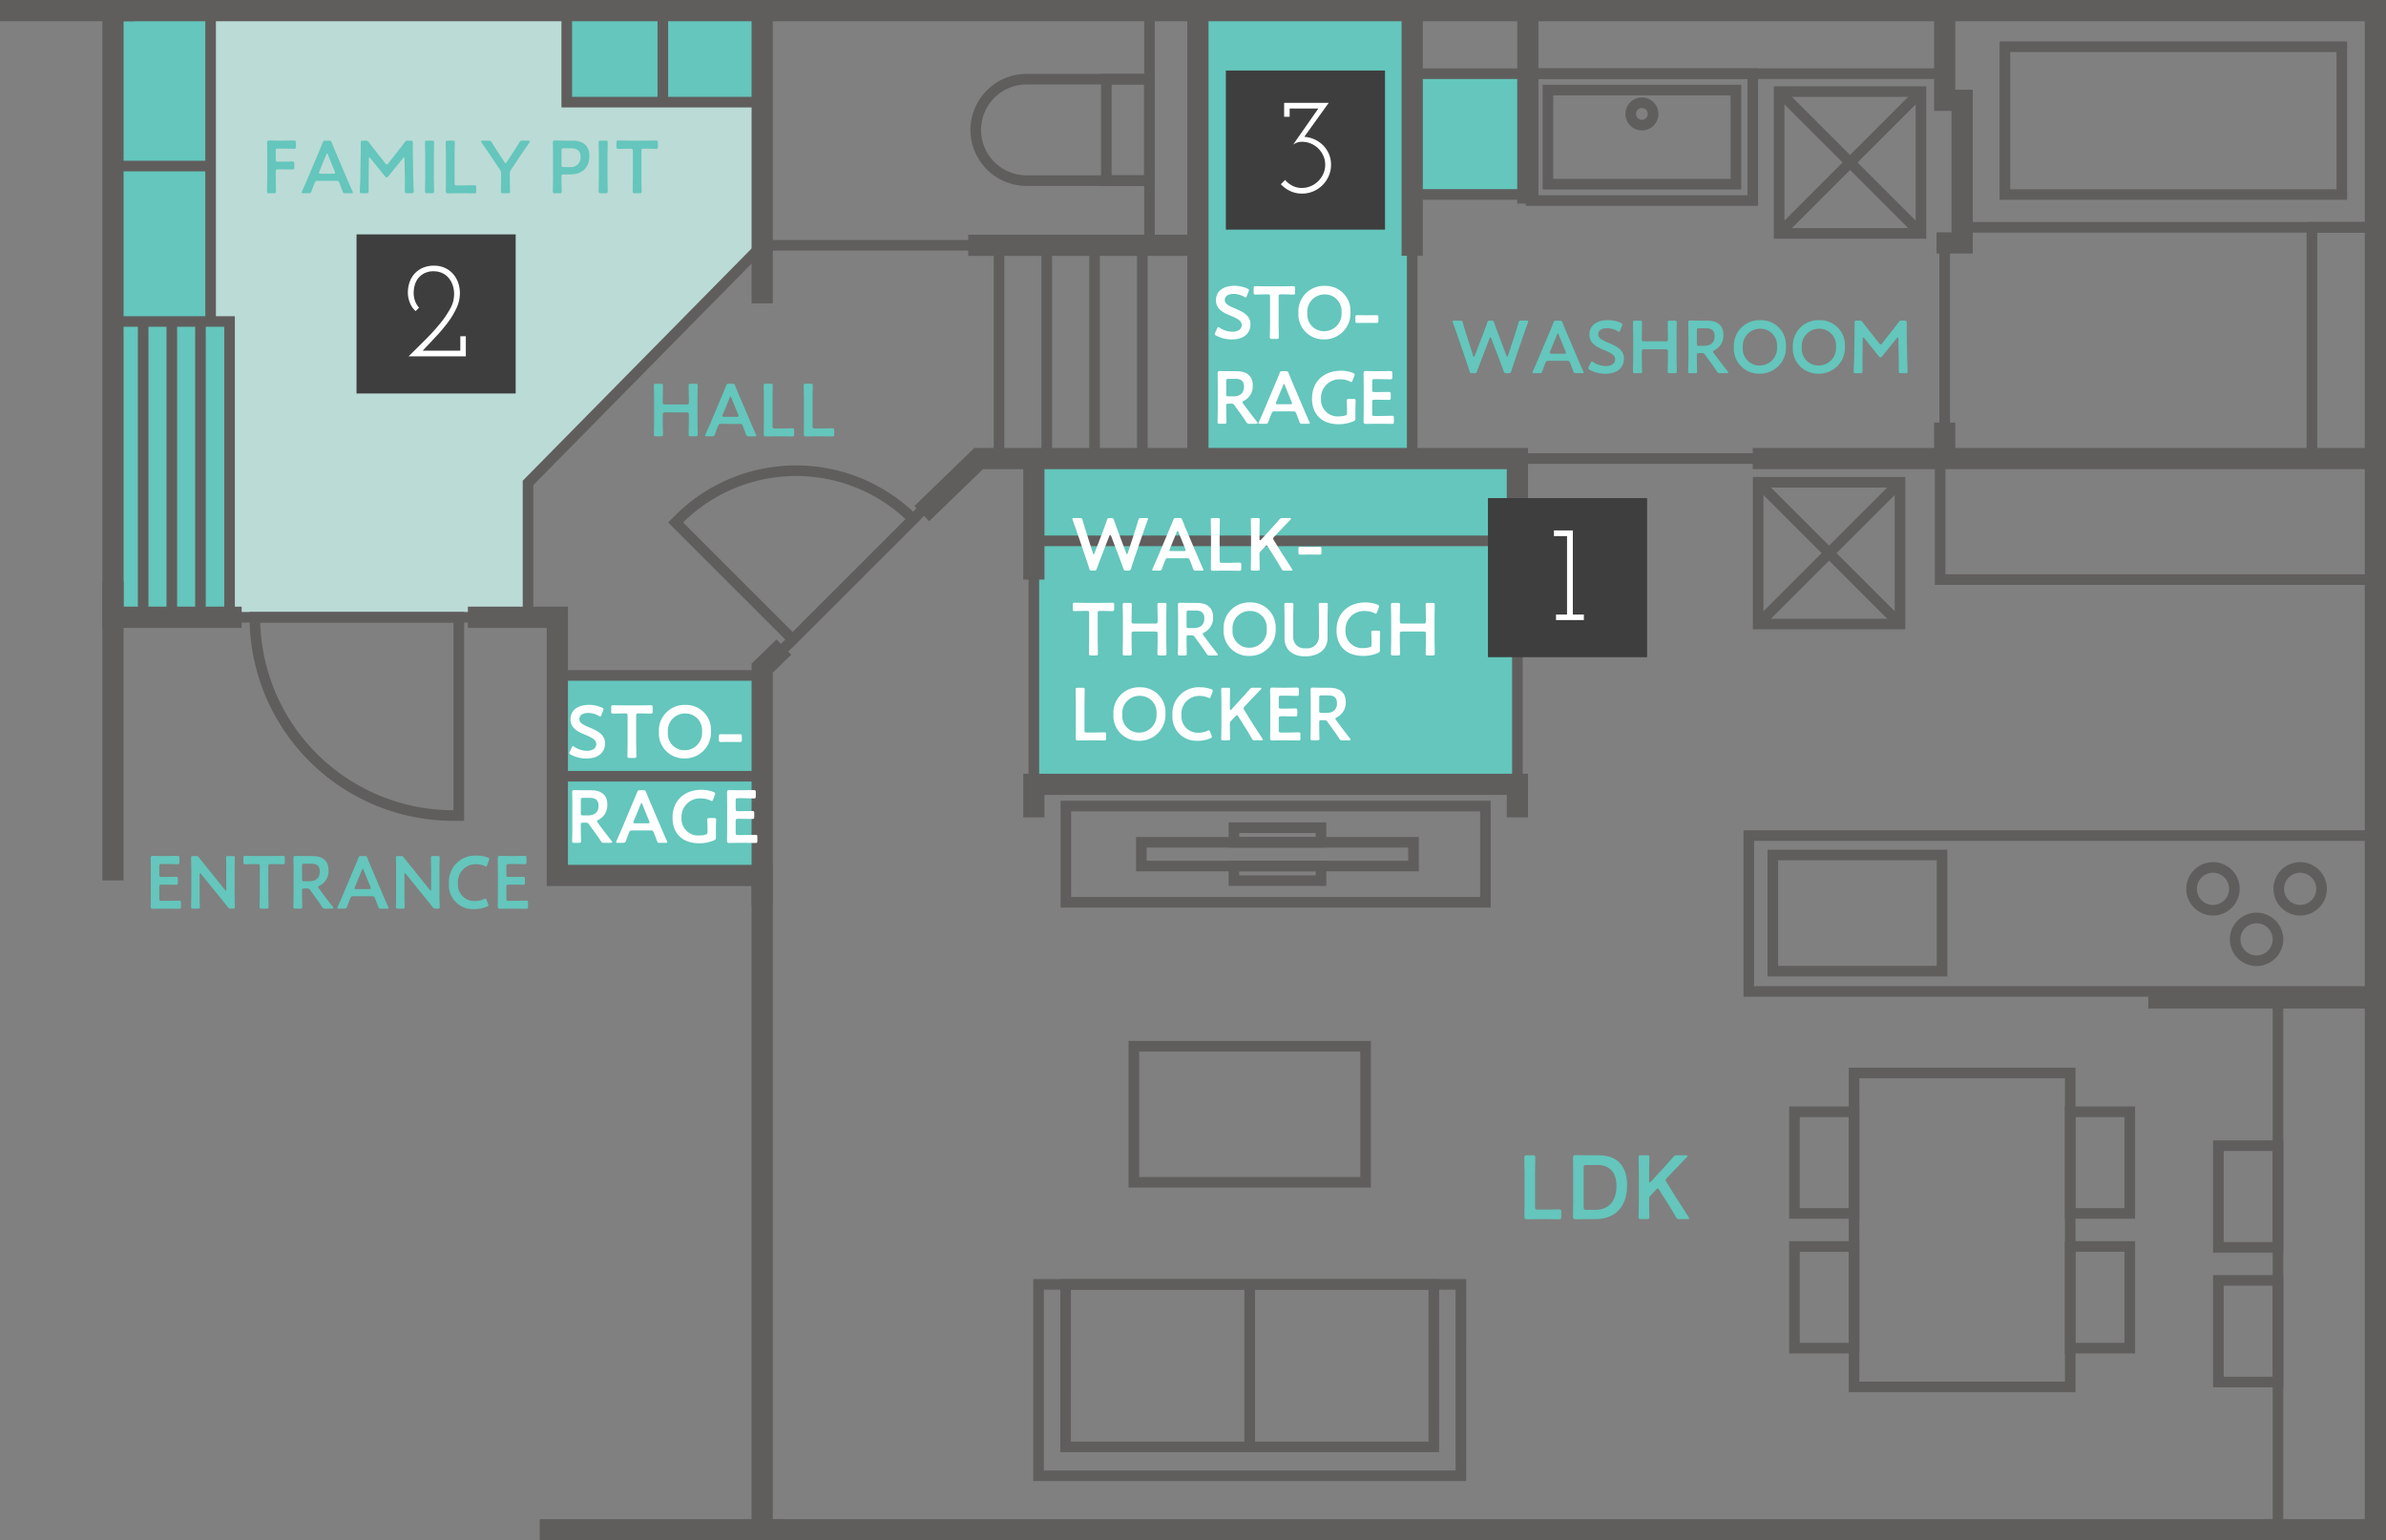 <svg xmlns="http://www.w3.org/2000/svg" width="449.773" height="290.441" viewBox="0 0 449.773 290.441">
  <rect x="0" y="0" width="449.773" height="290.441" fill="#808080" stroke="none"/>
  <g id="グループ_695" data-name="グループ 695" transform="translate(-220 -6830)">
    <g id="グループ_497" data-name="グループ 497" transform="translate(29.173 7686.141)">
      <path id="パス_2657" data-name="パス 2657" d="M212.122-854.141v113.718h78.243v-24.663l44.14-44.8v-43.829Z" fill="#bbdbd6"/>
      <rect id="長方形_972" data-name="長方形 972" width="38.12" height="38.12" transform="translate(295.77 -729.197)" fill="#64c6bc"/>
      <rect id="長方形_973" data-name="長方形 973" width="19.06" height="58.195" transform="translate(211.468 -853.718)" fill="#64c6bc"/>
      <rect id="長方形_974" data-name="長方形 974" width="22.628" height="55.607" transform="translate(211.468 -795.523)" fill="#64c6bc"/>
      <rect id="長方形_975" data-name="長方形 975" width="36.842" height="16.835" transform="translate(297.663 -853.718)" fill="#64c6bc"/>
      <rect id="長方形_976" data-name="長方形 976" width="91.361" height="60.767" transform="translate(385.503 -769.014)" fill="#64c6bc"/>
      <rect id="長方形_977" data-name="長方形 977" width="40.256" height="85.127" transform="translate(416.781 -854.141)" fill="#64c6bc"/>
      <rect id="長方形_978" data-name="長方形 978" width="21.795" height="22.787" transform="translate(457.037 -842.244)" fill="#64c6bc"/>
      <rect id="長方形_979" data-name="長方形 979" width="117.369" height="4" transform="translate(521.231 -771.678)" fill="#605e5d"/>
      <path id="パス_2658" data-name="パス 2658" d="M336.505-685.432h-4v-45.587l4.7-4.547,2.782,2.874-3.478,3.367Z" fill="#605e5d"/>
      <path id="パス_2659" data-name="パス 2659" d="M478.864-746.86h-4v-20.818H376.121l-10.143,9.819-2.782-2.874L374.5-771.678H478.864Z" fill="#605e5d"/>
      <rect id="長方形_980" data-name="長方形 980" width="4" height="22.818" transform="translate(383.714 -769.678)" fill="#605e5d"/>
      <path id="パス_2660" data-name="パス 2660" d="M478.864-702.024h-4v-4.223H387.714v4.223h-4v-8.223h95.149Z" fill="#605e5d"/>
      <rect id="長方形_981" data-name="長方形 981" width="42.812" height="4" transform="translate(595.788 -669.974)" fill="#605e5d"/>
      <path id="パス_2661" data-name="パス 2661" d="M562.7-808.34h-6.825v-4H558.7v-22.882h-3.284V-852.54h4v13.318H562.7Z" fill="#605e5d"/>
      <rect id="長方形_982" data-name="長方形 982" width="4" height="6.784" transform="translate(555.41 -776.462)" fill="#605e5d"/>
      <g id="グループ_517" data-name="グループ 517">
        <path id="パス_2662" data-name="パス 2662" d="M522.231-817.329H478.446v-25.915h43.785Zm-41.785-2h39.785v-21.915H480.446Z" fill="#605e5d"/>
        <path id="パス_2663" data-name="パス 2663" d="M519.058-820.415H481.619v-19.743h37.439Zm-35.439-2h33.439v-15.743H483.619Z" fill="#605e5d"/>
        <path id="パス_2664" data-name="パス 2664" d="M500.338-831.549a3.112,3.112,0,0,1-3.108-3.109,3.111,3.111,0,0,1,3.108-3.108,3.112,3.112,0,0,1,3.109,3.108A3.113,3.113,0,0,1,500.338-831.549Zm0-4.217a1.109,1.109,0,0,0-1.108,1.108,1.109,1.109,0,0,0,1.108,1.109,1.11,1.11,0,0,0,1.109-1.109A1.109,1.109,0,0,0,500.338-835.766Z" fill="#605e5d"/>
      </g>
      <path id="パス_2665" data-name="パス 2665" d="M558.909-841.244H478.446v-13.9h80.463Zm-78.463-2h76.463v-9.9H480.446Z" fill="#605e5d"/>
      <g id="グループ_518" data-name="グループ 518">
        <path id="パス_2666" data-name="パス 2666" d="M553.937-811.136h-28.73v-28.73h28.73Zm-26.73-2h24.73v-24.73h-24.73Z" fill="#605e5d"/>
        <rect id="長方形_983" data-name="長方形 983" width="2" height="37.802" transform="translate(525.5 -838.159) rotate(-44.999)" fill="#605e5d"/>
        <rect id="長方形_984" data-name="長方形 984" width="37.802" height="2" transform="translate(525.5 -812.843) rotate(-45)" fill="#605e5d"/>
      </g>
      <rect id="長方形_985" data-name="長方形 985" width="2" height="35.231" transform="translate(556.41 -810.34)" fill="#605e5d"/>
      <rect id="長方形_986" data-name="長方形 986" width="4" height="46.228" transform="translate(455.038 -854.141)" fill="#605e5d"/>
      <rect id="長方形_987" data-name="長方形 987" width="4" height="36.383" transform="translate(476.832 -854.141)" fill="#605e5d"/>
      <path id="パス_2667" data-name="パス 2667" d="M640.6-565.7H332.5V-689.076H293.887v-48.675H279.024v-4h18.863v48.675H336.5V-569.7H636.6V-852.141H214.122v110.39h22.261v4H210.122v-118.39H640.6Z" fill="#605e5d"/>
      <rect id="長方形_988" data-name="長方形 988" width="44.708" height="4" transform="translate(292.566 -569.7)" fill="#605e5d"/>
      <rect id="長方形_989" data-name="長方形 989" width="4" height="84.463" transform="translate(414.637 -854.141)" fill="#605e5d"/>
      <rect id="長方形_990" data-name="長方形 990" width="4" height="55.206" transform="translate(332.505 -854.141)" fill="#605e5d"/>
      <rect id="長方形_991" data-name="長方形 991" width="43.292" height="4" transform="translate(373.345 -811.889)" fill="#605e5d"/>
      <rect id="長方形_992" data-name="長方形 992" width="43.292" height="2" transform="translate(334.505 -810.889)" fill="#605e5d"/>
      <rect id="長方形_993" data-name="長方形 993" width="38.619" height="2" transform="translate(295.887 -729.786)" fill="#605e5d"/>
      <rect id="長方形_994" data-name="長方形 994" width="2" height="41.707" transform="translate(384.714 -749.954)" fill="#605e5d"/>
      <rect id="長方形_995" data-name="長方形 995" width="2" height="41.707" transform="translate(475.864 -749.954)" fill="#605e5d"/>
      <rect id="長方形_996" data-name="長方形 996" width="48.51" height="2" transform="translate(475.537 -770.678)" fill="#605e5d"/>
      <rect id="長方形_997" data-name="長方形 997" width="2" height="40.897" transform="translate(456.038 -811.202)" fill="#605e5d"/>
      <rect id="長方形_998" data-name="長方形 998" width="21.794" height="2" transform="translate(457.038 -820.478)" fill="#605e5d"/>
      <rect id="長方形_999" data-name="長方形 999" width="21.794" height="2" transform="translate(457.038 -843.244)" fill="#605e5d"/>
      <path id="パス_2668" data-name="パス 2668" d="M291.365-739.751h-2V-765.5l44.428-45.095,1.425,1.4-43.853,44.511Z" fill="#605e5d"/>
      <rect id="長方形_1000" data-name="長方形 1000" width="4" height="56.386" transform="translate(210.122 -746.514)" fill="#605e5d"/>
      <rect id="長方形_1001" data-name="長方形 1001" width="25.351" height="4" transform="translate(190.827 -856.141)" fill="#605e5d"/>
      <g id="グループ_522" data-name="グループ 522">
        <path id="パス_2669" data-name="パス 2669" d="M638.905-668.2H519.488v-31.389H638.905Zm-117.417-2H636.905v-27.389H521.488Z" fill="#605e5d"/>
        <g id="グループ_520" data-name="グループ 520">
          <g id="グループ_519" data-name="グループ 519">
            <path id="パス_2670" data-name="パス 2670" d="M624.419-683.512a5.041,5.041,0,0,1-5.036-5.035,5.042,5.042,0,0,1,5.036-5.036,5.041,5.041,0,0,1,5.035,5.036A5.041,5.041,0,0,1,624.419-683.512Zm0-8.071a3.04,3.04,0,0,0-3.036,3.036,3.039,3.039,0,0,0,3.036,3.035,3.038,3.038,0,0,0,3.035-3.035A3.039,3.039,0,0,0,624.419-691.583Z" fill="#605e5d"/>
            <path id="パス_2671" data-name="パス 2671" d="M607.983-683.512a5.041,5.041,0,0,1-5.035-5.035,5.041,5.041,0,0,1,5.035-5.036,5.042,5.042,0,0,1,5.036,5.036A5.041,5.041,0,0,1,607.983-683.512Zm0-8.071a3.039,3.039,0,0,0-3.035,3.036,3.038,3.038,0,0,0,3.035,3.035,3.039,3.039,0,0,0,3.036-3.035A3.04,3.04,0,0,0,607.983-691.583Z" fill="#605e5d"/>
          </g>
          <path id="パス_2672" data-name="パス 2672" d="M616.2-673.986a5.041,5.041,0,0,1-5.035-5.036,5.04,5.04,0,0,1,5.035-5.035,5.04,5.04,0,0,1,5.035,5.035A5.041,5.041,0,0,1,616.2-673.986Zm0-8.071a3.038,3.038,0,0,0-3.035,3.035,3.039,3.039,0,0,0,3.035,3.036,3.039,3.039,0,0,0,3.035-3.036A3.038,3.038,0,0,0,616.2-682.057Z" fill="#605e5d"/>
        </g>
        <g id="グループ_521" data-name="グループ 521">
          <path id="パス_2673" data-name="パス 2673" d="M557.912-672.029h-33.9v-23.9h33.9Zm-31.9-2h29.9v-19.9h-29.9Z" fill="#605e5d"/>
        </g>
      </g>
      <g id="グループ_523" data-name="グループ 523">
        <path id="パス_2674" data-name="パス 2674" d="M549.982-737.482h-28.73v-28.73h28.73Zm-26.73-2h24.73v-24.73h-24.73Z" fill="#605e5d"/>
        <rect id="長方形_1002" data-name="長方形 1002" width="2" height="37.802" transform="translate(521.545 -764.505) rotate(-45)" fill="#605e5d"/>
        <rect id="長方形_1003" data-name="長方形 1003" width="37.802" height="2" transform="translate(521.545 -739.189) rotate(-45)" fill="#605e5d"/>
      </g>
      <g id="グループ_526" data-name="グループ 526">
        <path id="パス_2675" data-name="パス 2675" d="M582.073-593.632H539.325v-61.194h42.748Zm-40.748-2h38.748v-57.194H541.325Z" fill="#605e5d"/>
        <g id="グループ_524" data-name="グループ 524">
          <path id="パス_2676" data-name="パス 2676" d="M541.325-626.344h-13.23v-21.169h13.23Zm-11.23-2h9.23v-17.169h-9.23Z" fill="#605e5d"/>
          <path id="パス_2677" data-name="パス 2677" d="M541.325-600.945h-13.23v-21.169h13.23Zm-11.23-2h9.23v-17.169h-9.23Z" fill="#605e5d"/>
        </g>
        <g id="グループ_525" data-name="グループ 525">
          <path id="パス_2678" data-name="パス 2678" d="M593.3-626.344h-13.23v-21.169H593.3Zm-11.23-2h9.23v-17.169h-9.23Z" fill="#605e5d"/>
          <path id="パス_2679" data-name="パス 2679" d="M593.3-600.945h-13.23v-21.169H593.3Zm-11.23-2h9.23v-17.169h-9.23Z" fill="#605e5d"/>
        </g>
      </g>
      <g id="グループ_527" data-name="グループ 527">
        <path id="パス_2680" data-name="パス 2680" d="M408.51-821.087H384.322a10.573,10.573,0,0,1-10.56-10.561,10.572,10.572,0,0,1,10.56-10.561H408.51Zm-24.188-19.122a8.57,8.57,0,0,0-8.56,8.561,8.571,8.571,0,0,0,8.56,8.561H406.51v-17.122Z" fill="#605e5d"/>
        <path id="パス_2681" data-name="パス 2681" d="M408.51-821.087H398.378v-21.122H408.51Zm-8.132-2h6.132v-17.122h-6.132Z" fill="#605e5d"/>
      </g>
      <path id="パス_2682" data-name="パス 2682" d="M417.781-808.889H406.51v-46.252h11.271Zm-9.271-2h7.271v-42.252H408.51Z" fill="#605e5d"/>
      <path id="パス_2683" data-name="パス 2683" d="M449.244-632.211H403.563v-27.662h45.681Zm-43.681-2h41.681v-23.662H405.563Z" fill="#605e5d"/>
      <g id="グループ_528" data-name="グループ 528">
        <path id="パス_2684" data-name="パス 2684" d="M467.209-576.881H385.6v-38.084h81.611Zm-79.611-2h77.611v-34.084H387.6Z" fill="#605e5d"/>
        <path id="パス_2685" data-name="パス 2685" d="M462.112-582.326H390.7v-32.639h71.416Zm-69.416-2h67.416v-28.639H392.7Z" fill="#605e5d"/>
        <rect id="長方形_1004" data-name="長方形 1004" width="2" height="30.639" transform="translate(425.404 -613.965)" fill="#605e5d"/>
      </g>
      <g id="グループ_529" data-name="グループ 529">
        <rect id="長方形_1005" data-name="長方形 1005" width="40.727" height="2" transform="translate(336.511 -733.213) rotate(-45)" fill="#605e5d"/>
        <path id="パス_2686" data-name="パス 2686" d="M340.265-734.139l-23.49-23.49,1.334-1.335a32.256,32.256,0,0,1,45.567,0l.707.707ZM319.6-757.629l20.662,20.662,21.278-21.279A30.256,30.256,0,0,0,319.6-757.629Z" fill="#605e5d"/>
      </g>
      <g id="グループ_530" data-name="グループ 530">
        <rect id="長方形_1006" data-name="長方形 1006" width="48.765" height="2" transform="translate(233.711 -740.751)" fill="#605e5d"/>
        <path id="パス_2687" data-name="パス 2687" d="M278.315-701.37h-2.062a38.425,38.425,0,0,1-38.382-38.381v-1h40.444Zm-38.431-37.381a36.426,36.426,0,0,0,36.369,35.381h.062v-35.381Z" fill="#605e5d"/>
      </g>
      <path id="パス_2688" data-name="パス 2688" d="M639.6-745.86H555.558v-24.818H639.6Zm-82.042-2H637.6v-20.818H557.558Z" fill="#605e5d"/>
      <rect id="長方形_1007" data-name="長方形 1007" width="2" height="100.274" transform="translate(619.236 -667.974)" fill="#605e5d"/>
      <g id="グループ_531" data-name="グループ 531">
        <path id="パス_2689" data-name="パス 2689" d="M621.236-619.952h-13.23v-21.169h13.23Zm-11.23-2h9.23v-17.169h-9.23Z" fill="#605e5d"/>
        <path id="パス_2690" data-name="パス 2690" d="M621.236-594.553h-13.23v-21.169h13.23Zm-11.23-2h9.23v-17.169h-9.23Z" fill="#605e5d"/>
      </g>
      <g id="グループ_532" data-name="グループ 532">
        <rect id="長方形_1008" data-name="長方形 1008" width="77.901" height="2" transform="translate(560.699 -814.277)" fill="#605e5d"/>
        <path id="パス_2691" data-name="パス 2691" d="M633.27-818.457H567.76v-29.87h65.51Zm-63.51-2h61.51v-25.87H569.76Z" fill="#605e5d"/>
        <path id="パス_2692" data-name="パス 2692" d="M639.6-768.678H625.633v-45.6H639.6Zm-11.967-2H637.6v-41.6h-9.967Z" fill="#605e5d"/>
      </g>
      <rect id="長方形_1009" data-name="長方形 1009" width="2" height="40.182" transform="translate(396.156 -809.889)" fill="#605e5d"/>
      <rect id="長方形_1010" data-name="長方形 1010" width="2" height="40.182" transform="translate(405.16 -809.889)" fill="#605e5d"/>
      <rect id="長方形_1011" data-name="長方形 1011" width="2" height="40.182" transform="translate(378.147 -809.889)" fill="#605e5d"/>
      <rect id="長方形_1012" data-name="長方形 1012" width="2" height="40.182" transform="translate(387.151 -809.889)" fill="#605e5d"/>
      <g id="グループ_533" data-name="グループ 533">
        <rect id="長方形_1013" data-name="長方形 1013" width="2" height="54.613" transform="translate(222.214 -795.523)" fill="#605e5d"/>
        <rect id="長方形_1014" data-name="長方形 1014" width="2" height="54.613" transform="translate(216.813 -795.523)" fill="#605e5d"/>
        <rect id="長方形_1015" data-name="長方形 1015" width="2" height="54.613" transform="translate(227.615 -795.523)" fill="#605e5d"/>
      </g>
      <path id="パス_2693" data-name="パス 2693" d="M235.1-738.751H211.122v-57.772H235.1Zm-21.974-2H233.1v-53.772H213.122Z" fill="#605e5d"/>
      <rect id="長方形_1016" data-name="長方形 1016" width="2" height="58.618" transform="translate(229.528 -854.141)" fill="#605e5d"/>
      <path id="パス_2694" data-name="パス 2694" d="M334.89-835.883H296.664v-19.258H334.89Zm-36.226-2H332.89v-15.258H298.664Z" fill="#605e5d"/>
      <rect id="長方形_1017" data-name="長方形 1017" width="2" height="17.258" transform="translate(314.777 -854.141)" fill="#605e5d"/>
      <rect id="長方形_1018" data-name="長方形 1018" width="18.644" height="2" transform="translate(211.884 -825.832)" fill="#605e5d"/>
      <rect id="長方形_1019" data-name="長方形 1019" width="91.149" height="2" transform="translate(385.714 -755.159)" fill="#605e5d"/>
      <rect id="長方形_1020" data-name="長方形 1020" width="38.619" height="2" transform="translate(295.887 -710.78)" fill="#605e5d"/>
      <g id="グループ_535" data-name="グループ 535">
        <path id="パス_2695" data-name="パス 2695" d="M471.833-685.014H390.745v-20.147h81.088Zm-79.088-2h77.088v-16.147H392.745Z" fill="#605e5d"/>
        <g id="グループ_534" data-name="グループ 534">
          <path id="パス_2696" data-name="パス 2696" d="M440.838-689.094h-18.41v-4.755h18.41Zm-16.41-2h14.41v-.755h-14.41Z" fill="#605e5d"/>
          <path id="パス_2697" data-name="パス 2697" d="M440.838-696.325h-18.41v-4.756h18.41Zm-16.41-2h14.41v-.756h-14.41Z" fill="#605e5d"/>
          <path id="パス_2698" data-name="パス 2698" d="M458.283-691.849h-53.3v-6.476h53.3Zm-51.3-2h49.3v-2.476h-49.3Z" fill="#605e5d"/>
        </g>
      </g>
      <g id="グループ_536" data-name="グループ 536">
        <path id="パス_2699" data-name="パス 2699" d="M480.919-626.273c-.8,0-2.141.034-2.26.034-.357,0-.476-.119-.476-.477,0-.119.034-1.955.034-2.906v-5.287c0-.985-.051-2.856-.051-2.975,0-.356.1-.425.493-.425h1.088c.391,0,.493.069.493.425,0,.119-.052,1.99-.052,2.975v6.341c0,.425.085.509.511.509h1.547c.815,0,2.345-.05,2.464-.05.357,0,.425.1.425.493v.884c0,.39-.068.493-.425.493-.119,0-1.649-.034-2.464-.034Z" fill="#64c6bc"/>
        <path id="パス_2700" data-name="パス 2700" d="M490.082-626.273c-.8,0-2.142.034-2.261.034-.374,0-.476-.137-.476-.544.017-.952.034-2.024.034-2.839v-5.338c0-.833-.017-1.852-.034-2.839,0-.407.1-.544.476-.544.119,0,1.462.034,2.261.034h2.091c3.366,0,5.371,1.871,5.371,5.661,0,3.961-2.175,6.375-5.915,6.375Zm-.731-2.261c0,.425.085.51.51.51h1.717c2.669,0,3.961-1.82,3.961-4.522,0-2.295-1.088-3.927-3.553-3.927h-2.125c-.425,0-.51.085-.51.51Z" fill="#64c6bc"/>
        <path id="パス_2701" data-name="パス 2701" d="M501.693-629.674c0,.987.051,2.857.051,2.976,0,.356-.1.425-.493.425H500.2c-.391,0-.492-.069-.492-.425,0-.119.05-1.989.05-2.976v-5.235c0-.985-.05-2.856-.05-2.975,0-.356.1-.425.492-.425h1.054c.391,0,.493.069.493.425,0,.119-.051,1.99-.051,2.975v1.429c0,.186.034.271.119.271a.321.321,0,0,0,.221-.136l1.853-2.006c.7-.764,1.36-1.479,2.3-2.567a.9.9,0,0,1,.85-.391h1.547c.22,0,.322.051.322.154,0,.067-.034.136-.135.237-1.344,1.377-2.075,2.159-2.941,3.061l-.782.832c-.153.171-.238.289-.238.408a.891.891,0,0,0,.17.391l1.836,2.975c.646.969,1.257,1.921,2.294,3.553a.685.685,0,0,1,.136.288c0,.1-.118.137-.374.137h-1.393a.683.683,0,0,1-.766-.443c-.713-1.258-1.257-2.125-1.835-3.025l-1.275-2.023c-.119-.187-.2-.272-.289-.272-.1,0-.187.068-.323.221l-1.054,1.139a.738.738,0,0,0-.238.612Z" fill="#64c6bc"/>
      </g>
      <g id="グループ_537" data-name="グループ 537">
        <path id="パス_2702" data-name="パス 2702" d="M315.76-776.671c0,.812.042,2.353.042,2.451,0,.294-.084.35-.406.35h-.9c-.322,0-.406-.056-.406-.35,0-.1.042-1.639.042-2.451v-4.314c0-.813-.042-2.354-.042-2.452,0-.294.084-.35.406-.35h.9c.322,0,.406.056.406.35,0,.1-.042,1.639-.042,2.452v.685c0,.351.07.421.42.421h4.076c.351,0,.421-.07.421-.421v-.685c0-.813-.042-2.354-.042-2.452,0-.294.084-.35.406-.35h.9c.323,0,.407.056.407.35,0,.1-.042,1.639-.042,2.452v4.314c0,.812.042,2.353.042,2.451,0,.294-.084.35-.407.35h-.9c-.322,0-.406-.056-.406-.35,0-.1.042-1.639.042-2.451v-1.289c0-.35-.07-.42-.421-.42H316.18c-.35,0-.42.07-.42.42Z" fill="#64c6bc"/>
        <path id="パス_2703" data-name="パス 2703" d="M326.806-776.209c-.364,0-.462.028-.588.336-.2.462-.378.938-.616,1.611-.126.336-.2.392-.561.392h-.98c-.224,0-.322-.027-.322-.14a.6.6,0,0,1,.084-.238c.434-.98.742-1.681,1.036-2.367l2-4.749c.253-.6.547-1.275.841-2.031.126-.336.2-.392.56-.392h.6c.364,0,.435.056.561.392.294.756.574,1.429.826,2.017l2.017,4.735c.309.728.617,1.428,1.051,2.4a.6.6,0,0,1,.084.238c0,.113-.1.14-.322.14H332c-.364,0-.434-.056-.56-.392-.238-.673-.421-1.149-.616-1.611-.126-.308-.211-.336-.589-.336Zm.253-1.737a.633.633,0,0,0-.057.238c0,.126.1.154.323.154h2.395c.224,0,.322-.028.322-.154a.628.628,0,0,0-.056-.238l-1.3-3.207c-.056-.141-.1-.225-.154-.225s-.1.07-.154.225Z" fill="#64c6bc"/>
        <path id="パス_2704" data-name="パス 2704" d="M337.054-773.87c-.658,0-1.764.028-1.863.028-.294,0-.392-.1-.392-.392,0-.1.028-1.611.028-2.4v-4.356c0-.813-.042-2.354-.042-2.452,0-.294.084-.35.406-.35h.9c.322,0,.406.056.406.35,0,.1-.042,1.639-.042,2.452v5.224c0,.35.07.42.42.42h1.275c.672,0,1.933-.042,2.031-.042.294,0,.35.084.35.407v.728c0,.322-.056.406-.35.406-.1,0-1.359-.028-2.031-.028Z" fill="#64c6bc"/>
        <path id="パス_2705" data-name="パス 2705" d="M344.6-773.87c-.658,0-1.765.028-1.863.028-.294,0-.392-.1-.392-.392,0-.1.028-1.611.028-2.4v-4.356c0-.813-.042-2.354-.042-2.452,0-.294.084-.35.406-.35h.9c.322,0,.406.056.406.35,0,.1-.042,1.639-.042,2.452v5.224c0,.35.07.42.42.42h1.275c.672,0,1.933-.042,2.031-.042.294,0,.35.084.35.407v.728c0,.322-.056.406-.35.406-.1,0-1.359-.028-2.031-.028Z" fill="#64c6bc"/>
      </g>
      <g id="グループ_538" data-name="グループ 538">
        <path id="パス_2706" data-name="パス 2706" d="M470-788.121c-.252.66-.476,1.234-.728,1.962-.126.336-.2.392-.561.392h-.336c-.364,0-.434-.056-.546-.406-.224-.729-.42-1.3-.644-1.975l-1.695-4.959c-.239-.672-.463-1.316-.785-2.185a.628.628,0,0,1-.056-.238c0-.126.1-.154.322-.154h1.079c.364,0,.434.056.533.406.224.813.406,1.4.616,2.059l1.33,4.175c.042.126.084.181.14.181s.1-.055.141-.168l1.583-4.118c.266-.7.49-1.3.77-2.143.126-.336.2-.392.56-.392h.224c.365,0,.434.056.547.406.279.826.518,1.443.77,2.129l1.541,4.1c.042.112.084.168.14.168s.1-.056.14-.183l1.359-4.16c.21-.658.392-1.246.63-2.059.1-.35.168-.406.532-.406h.981c.224,0,.322.028.322.154a.628.628,0,0,1-.056.238c-.336.869-.546,1.5-.785,2.171l-1.709,4.987c-.224.658-.42,1.247-.644,1.961-.112.35-.182.406-.546.406h-.35c-.364,0-.435-.056-.561-.392-.252-.743-.476-1.331-.714-1.962l-1.611-4.229c-.042-.112-.1-.183-.154-.183s-.1.057-.154.183Z" fill="#64c6bc"/>
        <path id="パス_2707" data-name="パス 2707" d="M482.766-788.106c-.364,0-.462.028-.589.336-.2.462-.378.939-.616,1.611-.126.336-.2.392-.56.392h-.981c-.224,0-.322-.027-.322-.14a.6.6,0,0,1,.084-.238c.434-.98.742-1.681,1.037-2.367l2-4.749c.252-.6.546-1.275.84-2.031.127-.336.2-.392.561-.392h.6c.364,0,.434.056.56.392.294.756.574,1.429.826,2.017l2.018,4.735c.308.728.616,1.428,1.05,2.395a.6.6,0,0,1,.084.238c0,.113-.1.14-.322.14h-1.079c-.363,0-.434-.056-.56-.392-.238-.672-.42-1.149-.616-1.611-.126-.308-.21-.336-.588-.336Zm.252-1.737a.628.628,0,0,0-.056.238c0,.126.1.154.322.154h2.395c.224,0,.322-.028.322-.154a.61.61,0,0,0-.056-.238l-1.3-3.207c-.056-.141-.1-.225-.154-.225s-.1.07-.155.225Z" fill="#64c6bc"/>
        <path id="パス_2708" data-name="パス 2708" d="M496.95-788.54c0,1.807-1.359,2.872-3.516,2.872a6.3,6.3,0,0,1-2.942-.729c-.182-.1-.266-.183-.266-.309a.747.747,0,0,1,.084-.28l.35-.728c.084-.182.14-.28.238-.28a.547.547,0,0,1,.267.14,4.38,4.38,0,0,0,2.395.729c1.05,0,1.736-.491,1.736-1.275,0-.812-.9-1.247-2.059-1.723-1.358-.56-2.8-1.247-2.8-2.927,0-1.738,1.387-2.733,3.516-2.733a6.121,6.121,0,0,1,2.409.519c.2.1.294.168.294.294a.832.832,0,0,1-.07.266l-.322.827c-.084.2-.14.294-.224.294a.571.571,0,0,1-.28-.126,4.08,4.08,0,0,0-1.989-.546c-1.121,0-1.667.49-1.667,1.148,0,.729.728,1.093,1.891,1.583C495.465-790.908,496.95-790.221,496.95-788.54Z" fill="#64c6bc"/>
        <path id="パス_2709" data-name="パス 2709" d="M500.321-788.568c0,.812.042,2.353.042,2.451,0,.294-.084.35-.406.35h-.9c-.322,0-.406-.056-.406-.35,0-.1.042-1.639.042-2.451v-4.314c0-.813-.042-2.354-.042-2.452,0-.294.084-.35.406-.35h.9c.322,0,.406.056.406.35,0,.1-.042,1.639-.042,2.452v.685c0,.351.07.421.42.421h4.076c.35,0,.42-.07.42-.421v-.685c0-.813-.042-2.354-.042-2.452,0-.294.084-.35.407-.35h.9c.322,0,.406.056.406.35,0,.1-.042,1.639-.042,2.452v4.314c0,.812.042,2.353.042,2.451,0,.294-.084.35-.406.35h-.9c-.323,0-.407-.056-.407-.35,0-.1.042-1.639.042-2.451v-1.289c0-.35-.07-.42-.42-.42h-4.076c-.35,0-.42.07-.42.42Z" fill="#64c6bc"/>
        <path id="パス_2710" data-name="パス 2710" d="M510.694-788.568c0,.812.042,2.353.042,2.451,0,.294-.084.35-.4.35h-.869c-.322,0-.406-.056-.406-.35,0-.1.042-1.639.042-2.451v-4.343c0-.686-.015-1.569-.028-2.353,0-.336.084-.448.392-.448.1,0,1.2.028,1.863.028h1.233c1.807,0,3.137.7,3.137,2.731a3.07,3.07,0,0,1-1.7,2.858c-.168.1-.252.168-.252.252a.508.508,0,0,0,.14.28l.448.616c.673.9,1.233,1.639,2.158,2.816a.475.475,0,0,1,.112.224c0,.1-.127.14-.336.14h-1.163a.6.6,0,0,1-.645-.35c-.588-.9-1.12-1.625-1.638-2.325l-.561-.785a.66.66,0,0,0-.672-.336h-.476c-.35,0-.421.07-.421.42Zm0-2.788c0,.351.071.42.421.42h.938c1.051,0,1.989-.448,1.989-1.82,0-1.219-.756-1.486-1.625-1.486h-1.3c-.35,0-.421.071-.421.421Z" fill="#64c6bc"/>
        <path id="パス_2711" data-name="パス 2711" d="M527.485-790.852a4.89,4.89,0,0,1-5.029,5.169,4.705,4.705,0,0,1-4.777-4.973,4.81,4.81,0,0,1,5-5.112A4.674,4.674,0,0,1,527.485-790.852Zm-8.125.211a3.132,3.132,0,0,0,3.152,3.417,3.271,3.271,0,0,0,3.292-3.543,3.128,3.128,0,0,0-3.166-3.391A3.244,3.244,0,0,0,519.36-790.641Z" fill="#64c6bc"/>
        <path id="パス_2712" data-name="パス 2712" d="M538.6-790.852a4.89,4.89,0,0,1-5.029,5.169,4.705,4.705,0,0,1-4.777-4.973,4.809,4.809,0,0,1,5-5.112A4.674,4.674,0,0,1,538.6-790.852Zm-8.125.211a3.131,3.131,0,0,0,3.151,3.417,3.271,3.271,0,0,0,3.292-3.543,3.127,3.127,0,0,0-3.165-3.391A3.244,3.244,0,0,0,530.476-790.641Z" fill="#64c6bc"/>
        <path id="パス_2713" data-name="パス 2713" d="M541.914-788.7c-.014.49,0,2.186,0,2.508,0,.351-.07.42-.42.42h-.841c-.308,0-.406-.069-.406-.28,0-.2.084-1.723.1-2.732l.07-4.187c.014-.7.014-2.018.014-2.3,0-.35.056-.42.406-.42h.462a.671.671,0,0,1,.673.336c.392.532.8,1.051,1.2,1.555l1.906,2.409c.112.14.182.211.266.211s.154-.071.266-.211l1.863-2.367c.406-.5.826-1.05,1.232-1.6a.673.673,0,0,1,.673-.336h.462c.35,0,.42.07.42.42,0,.21-.013,1.3,0,2.3l.07,4.187c.014.743.084,2.382.084,2.592,0,.378-.042.42-.392.42h-.854c-.35,0-.421-.069-.421-.42,0-.406.029-1.737,0-2.493l-.069-3.6c0-.139-.042-.223-.1-.223s-.113.042-.183.126l-2.8,3.46a.383.383,0,0,1-.294.168.375.375,0,0,1-.281-.168l-2.773-3.46c-.07-.084-.126-.126-.182-.126s-.1.084-.1.223Z" fill="#64c6bc"/>
      </g>
      <g id="グループ_539" data-name="グループ 539">
        <path id="パス_2714" data-name="パス 2714" d="M242.8-822.507c0,.811.042,2.352.042,2.451,0,.294-.084.35-.406.35h-.868c-.322,0-.406-.056-.406-.35,0-.1.042-1.64.042-2.451v-4.357c0-.686-.015-1.6-.028-2.34,0-.335.084-.448.392-.448.1,0,1.2.029,1.863.029h.784c.673,0,1.933-.029,2.032-.029.293,0,.35.084.35.406v.757c0,.323-.057.407-.35.407-.1,0-1.359-.042-2.032-.042h-.994c-.35,0-.421.069-.421.419v1.625c0,.35.071.42.421.42h.7c.659,0,1.933-.028,2.031-.028.295,0,.35.085.35.406v.687c0,.322-.055.406-.35.406-.1,0-1.372-.027-2.031-.027h-.7c-.35,0-.421.069-.421.42Z" fill="#64c6bc"/>
        <path id="パス_2715" data-name="パス 2715" d="M250.754-822.045c-.364,0-.462.028-.588.336-.2.462-.378.938-.616,1.611-.126.336-.2.392-.56.392h-.981c-.224,0-.322-.028-.322-.14a.6.6,0,0,1,.084-.238c.434-.981.742-1.681,1.037-2.368l2-4.749c.252-.6.546-1.274.84-2.031.126-.336.2-.391.56-.391h.6c.365,0,.435.055.561.391.294.757.574,1.43.827,2.018l2.016,4.734c.309.729.617,1.429,1.051,2.4a.6.6,0,0,1,.084.238c0,.112-.1.14-.322.14h-1.079c-.364,0-.434-.056-.56-.392-.238-.673-.42-1.149-.616-1.611-.126-.308-.211-.336-.589-.336Zm.253-1.738a.636.636,0,0,0-.056.239c0,.126.1.154.322.154h2.4c.224,0,.322-.028.322-.154a.637.637,0,0,0-.056-.239l-1.3-3.207c-.055-.14-.1-.224-.153-.224s-.1.07-.155.224Z" fill="#64c6bc"/>
        <path id="パス_2716" data-name="パス 2716" d="M260.316-822.634c-.014.49,0,2.185,0,2.508,0,.35-.07.42-.42.42h-.84c-.308,0-.407-.07-.407-.281,0-.2.084-1.722.1-2.731l.069-4.188c.015-.7.015-2.017.015-2.3,0-.349.055-.419.406-.419h.462a.67.67,0,0,1,.672.335c.393.533.8,1.051,1.2,1.555l1.9,2.409c.112.141.182.211.266.211s.154-.07.266-.211l1.863-2.367c.407-.5.827-1.05,1.233-1.6a.67.67,0,0,1,.672-.335h.463c.35,0,.42.07.42.419,0,.21-.014,1.3,0,2.3l.07,4.188c.014.743.084,2.382.084,2.592,0,.378-.042.42-.392.42h-.855c-.35,0-.42-.07-.42-.42,0-.407.028-1.738,0-2.494l-.07-3.6c0-.14-.042-.224-.1-.224s-.112.042-.182.126l-2.8,3.46a.381.381,0,0,1-.294.168.371.371,0,0,1-.28-.168l-2.774-3.46c-.07-.084-.126-.126-.182-.126s-.1.084-.1.224Z" fill="#64c6bc"/>
        <path id="パス_2717" data-name="パス 2717" d="M271.348-819.706c-.323,0-.407-.056-.407-.35,0-.1.042-1.64.042-2.451v-4.315c0-.812-.042-2.353-.042-2.452,0-.294.084-.349.407-.349h.9c.322,0,.406.055.406.349,0,.1-.042,1.64-.042,2.452v4.315c0,.811.042,2.352.042,2.451,0,.294-.084.35-.406.35Z" fill="#64c6bc"/>
        <path id="パス_2718" data-name="パス 2718" d="M277.116-819.706c-.658,0-1.764.028-1.863.028-.294,0-.392-.1-.392-.393,0-.1.028-1.61.028-2.394v-4.357c0-.812-.042-2.353-.042-2.452,0-.294.084-.349.406-.349h.9c.322,0,.406.055.406.349,0,.1-.042,1.64-.042,2.452v5.225c0,.35.07.42.42.42h1.275c.672,0,1.933-.042,2.031-.042.294,0,.35.084.35.406v.729c0,.322-.056.406-.35.406-.1,0-1.359-.028-2.031-.028Z" fill="#64c6bc"/>
        <path id="パス_2719" data-name="パス 2719" d="M286.932-822.507c0,.811.042,2.352.042,2.451,0,.294-.084.35-.407.35h-.91c-.323,0-.407-.056-.407-.35,0-.1.042-1.64.042-2.451v-.883a1.109,1.109,0,0,0-.237-.771l-1.6-2.4c-.546-.813-1.148-1.681-1.862-2.7a.5.5,0,0,1-.084-.225c0-.1.112-.139.321-.139h1.093a.56.56,0,0,1,.631.364c.476.784.924,1.484,1.4,2.226l.952,1.444c.084.139.154.21.224.21s.126-.071.224-.21l.967-1.471c.476-.729.924-1.415,1.4-2.2a.559.559,0,0,1,.63-.364h1.036c.211,0,.322.042.322.139a.487.487,0,0,1-.084.225c-.714,1.009-1.26,1.806-1.849,2.689l-1.611,2.423a1.107,1.107,0,0,0-.237.771Z" fill="#64c6bc"/>
        <path id="パス_2720" data-name="パス 2720" d="M295.441-819.706c-.322,0-.406-.056-.406-.35,0-.1.042-1.64.042-2.451v-4.343c0-.687-.015-1.555-.028-2.354,0-.335.084-.448.392-.448.1,0,1.2.029,1.863.029h1.428c1.99,0,3.194.924,3.194,2.9,0,2-1.135,3.474-3.726,3.474h-1.106c-.35,0-.421.07-.421.42v.323c0,.811.042,2.352.042,2.451,0,.294-.084.35-.406.35Zm1.232-5.351c0,.351.071.42.421.42H298.2a1.82,1.82,0,0,0,2.073-1.933c0-1.219-.8-1.611-1.835-1.611h-1.344c-.35,0-.421.07-.421.421Z" fill="#64c6bc"/>
        <path id="パス_2721" data-name="パス 2721" d="M304.079-819.706c-.322,0-.406-.056-.406-.35,0-.1.042-1.64.042-2.451v-4.315c0-.812-.042-2.353-.042-2.452,0-.294.084-.349.406-.349h.9c.322,0,.406.055.406.349,0,.1-.042,1.64-.042,2.452v4.315c0,.811.042,2.352.042,2.451,0,.294-.084.35-.406.35Z" fill="#64c6bc"/>
        <path id="パス_2722" data-name="パス 2722" d="M311.739-822.507c0,.811.042,2.352.042,2.451,0,.294-.084.35-.407.35h-.882c-.322,0-.406-.056-.406-.35,0-.1.042-1.64.042-2.451v-5.184c0-.349-.07-.42-.421-.42h-.434c-.588,0-1.793.042-1.891.042-.294,0-.35-.084-.35-.406v-.771c0-.322.056-.406.35-.406.1,0,1.373.029,2.032.029h3.053c.658,0,1.933-.029,2.032-.029.293,0,.35.084.35.406v.771c0,.322-.057.406-.35.406-.1,0-1.3-.042-1.892-.042h-.448c-.35,0-.42.071-.42.42Z" fill="#64c6bc"/>
      </g>
      <g id="グループ_540" data-name="グループ 540">
        <path id="パス_2723" data-name="パス 2723" d="M222.564-686.284c.673,0,1.934-.042,2.032-.042.294,0,.35.084.35.406v.729c0,.322-.056.406-.35.406-.1,0-1.359-.028-2.032-.028h-1.078c-.658,0-1.765.028-1.863.028-.308,0-.392-.112-.392-.448.014-.785.028-1.667.028-2.339v-4.4c0-.686-.014-1.625-.028-2.339,0-.336.084-.449.392-.449.1,0,1.205.029,1.863.029h.784c.673,0,1.934-.029,2.032-.029.294,0,.35.084.35.407v.756c0,.323-.056.407-.35.407-.1,0-1.359-.042-2.032-.042h-.994c-.35,0-.421.069-.421.42v1.6c0,.351.071.42.421.42h.7c.659,0,1.933-.027,2.031-.027.295,0,.35.084.35.406v.687c0,.321-.055.406-.35.406-.1,0-1.372-.028-2.031-.028h-.7c-.35,0-.421.07-.421.419v2.228c0,.35.071.42.421.42Z" fill="#64c6bc"/>
        <path id="パス_2724" data-name="パス 2724" d="M228.457-687.615c0,.812.042,2.353.042,2.452,0,.294-.083.35-.406.35h-.84c-.322,0-.406-.056-.406-.35,0-.1.042-1.64.042-2.452v-4.454c0-.784-.042-2.213-.042-2.312,0-.294.084-.349.406-.349h.462a.671.671,0,0,1,.673.336c.434.574.882,1.121,1.33,1.667l3.5,4.37q.1.126.168.126c.07,0,.1-.084.1-.224v-3.474c0-.812-.042-2.353-.042-2.452,0-.294.084-.349.407-.349h.84c.322,0,.406.055.406.349,0,.1-.042,1.64-.042,2.452v4.454c0,.771.042,2.213.042,2.312,0,.294-.084.35-.406.35h-.28a.661.661,0,0,1-.673-.336c-.42-.533-.826-1.036-1.288-1.6l-3.726-4.6q-.1-.126-.168-.126c-.071,0-.1.084-.1.224Z" fill="#64c6bc"/>
        <path id="パス_2725" data-name="パス 2725" d="M241.409-687.615c0,.812.042,2.353.042,2.452,0,.294-.084.35-.407.35h-.882c-.322,0-.406-.056-.406-.35,0-.1.042-1.64.042-2.452V-692.8c0-.349-.07-.42-.421-.42h-.434c-.588,0-1.793.042-1.891.042-.294,0-.35-.084-.35-.406v-.77c0-.323.056-.407.35-.407.1,0,1.373.029,2.031.029h3.054c.658,0,1.933-.029,2.031-.029.294,0,.351.084.351.407v.77c0,.322-.057.406-.351.406-.1,0-1.3-.042-1.891-.042h-.448c-.35,0-.42.071-.42.42Z" fill="#64c6bc"/>
        <path id="パス_2726" data-name="パス 2726" d="M247.763-687.615c0,.812.042,2.353.042,2.452,0,.294-.084.35-.406.35h-.868c-.323,0-.407-.056-.407-.35,0-.1.042-1.64.042-2.452v-4.342c0-.686-.014-1.569-.027-2.353,0-.336.084-.449.392-.449.1,0,1.2.029,1.863.029h1.232c1.808,0,3.138.7,3.138,2.731a3.069,3.069,0,0,1-1.7,2.857c-.168.1-.252.168-.252.252a.507.507,0,0,0,.14.281l.448.616c.673.9,1.233,1.639,2.157,2.815a.472.472,0,0,1,.113.225c0,.1-.127.14-.337.14h-1.162a.6.6,0,0,1-.645-.35c-.588-.9-1.12-1.625-1.638-2.325l-.561-.785a.658.658,0,0,0-.672-.336h-.476c-.351,0-.421.07-.421.42Zm0-2.787c0,.35.07.42.421.42h.938c1.051,0,1.989-.449,1.989-1.821,0-1.218-.756-1.485-1.625-1.485h-1.3c-.351,0-.421.07-.421.421Z" fill="#64c6bc"/>
        <path id="パス_2727" data-name="パス 2727" d="M257.479-687.152c-.364,0-.461.028-.587.336-.2.462-.379.938-.617,1.611-.126.336-.2.392-.56.392h-.981c-.224,0-.322-.028-.322-.14a.6.6,0,0,1,.084-.238c.434-.981.742-1.681,1.037-2.368l2-4.749c.252-.6.546-1.274.84-2.03.126-.337.2-.392.56-.392h.6c.364,0,.434.055.56.392.294.756.574,1.429.827,2.017l2.016,4.734c.309.729.617,1.429,1.051,2.4a.6.6,0,0,1,.084.238c0,.112-.1.14-.322.14h-1.079c-.364,0-.434-.056-.56-.392-.238-.673-.42-1.149-.616-1.611-.126-.308-.21-.336-.588-.336Zm.253-1.738a.637.637,0,0,0-.056.239c0,.126.1.154.322.154h2.4c.224,0,.322-.028.322-.154a.637.637,0,0,0-.056-.239l-1.3-3.208c-.055-.139-.1-.223-.153-.223s-.1.07-.155.223Z" fill="#64c6bc"/>
        <path id="パス_2728" data-name="パス 2728" d="M267.069-687.615c0,.812.042,2.353.042,2.452,0,.294-.084.35-.406.35h-.84c-.323,0-.407-.056-.407-.35,0-.1.042-1.64.042-2.452v-4.454c0-.784-.042-2.213-.042-2.312,0-.294.084-.349.407-.349h.462a.669.669,0,0,1,.672.336c.435.574.883,1.121,1.331,1.667l3.5,4.37q.105.126.168.126c.07,0,.1-.084.1-.224v-3.474c0-.812-.042-2.353-.042-2.452,0-.294.084-.349.406-.349h.841c.322,0,.406.055.406.349,0,.1-.042,1.64-.042,2.452v4.454c0,.771.042,2.213.042,2.312,0,.294-.084.35-.406.35h-.281a.661.661,0,0,1-.672-.336c-.42-.533-.826-1.036-1.289-1.6l-3.726-4.6c-.069-.084-.126-.126-.168-.126-.07,0-.1.084-.1.224Z" fill="#64c6bc"/>
        <path id="パス_2729" data-name="パス 2729" d="M282.892-685.472c0,.126-.1.2-.308.294a6.129,6.129,0,0,1-2.367.449,4.5,4.5,0,0,1-4.763-4.8,4.937,4.937,0,0,1,5.281-5.28,5.52,5.52,0,0,1,2.017.349c.21.084.308.155.308.28a.83.83,0,0,1-.07.267l-.308.84c-.084.211-.126.295-.238.295a.741.741,0,0,1-.28-.084,3.786,3.786,0,0,0-1.5-.322,3.352,3.352,0,0,0-3.516,3.613,3.085,3.085,0,0,0,3.25,3.32,3.655,3.655,0,0,0,1.624-.35.664.664,0,0,1,.281-.1c.112,0,.168.084.252.294l.266.673A.821.821,0,0,1,282.892-685.472Z" fill="#64c6bc"/>
        <path id="パス_2730" data-name="パス 2730" d="M287.986-686.284c.672,0,1.933-.042,2.031-.042.294,0,.35.084.35.406v.729c0,.322-.056.406-.35.406-.1,0-1.359-.028-2.031-.028h-1.079c-.658,0-1.764.028-1.863.028-.308,0-.392-.112-.392-.448.014-.785.028-1.667.028-2.339v-4.4c0-.686-.014-1.625-.028-2.339,0-.336.084-.449.392-.449.1,0,1.2.029,1.863.029h.785c.672,0,1.933-.029,2.031-.029.294,0,.35.084.35.407v.756c0,.323-.056.407-.35.407-.1,0-1.359-.042-2.031-.042H286.7c-.35,0-.42.069-.42.42v1.6c0,.351.07.42.42.42h.7c.659,0,1.934-.027,2.032-.027.294,0,.35.084.35.406v.687c0,.321-.056.406-.35.406-.1,0-1.373-.028-2.032-.028h-.7c-.35,0-.42.07-.42.419v2.228c0,.35.07.42.42.42Z" fill="#64c6bc"/>
      </g>
      <g id="グループ_541" data-name="グループ 541">
        <path id="パス_2731" data-name="パス 2731" d="M304.879-715.995c0,1.808-1.359,2.872-3.517,2.872a6.316,6.316,0,0,1-2.941-.728c-.182-.1-.266-.183-.266-.309a.747.747,0,0,1,.084-.28l.35-.729c.084-.182.14-.279.238-.279a.543.543,0,0,1,.267.139,4.38,4.38,0,0,0,2.4.729c1.05,0,1.737-.49,1.737-1.274,0-.813-.9-1.247-2.059-1.724-1.359-.56-2.8-1.246-2.8-2.927,0-1.737,1.387-2.732,3.516-2.732a6.121,6.121,0,0,1,2.409.518c.2.1.295.168.295.294a.83.83,0,0,1-.07.267l-.323.826c-.084.2-.14.294-.224.294a.572.572,0,0,1-.28-.126,4.077,4.077,0,0,0-1.989-.546c-1.121,0-1.667.49-1.667,1.149,0,.728.729,1.092,1.891,1.583C303.394-718.362,304.879-717.676,304.879-715.995Z" fill="#fff"/>
        <path id="パス_2732" data-name="パス 2732" d="M310.744-716.022c0,.811.042,2.352.042,2.451,0,.294-.084.349-.406.349H309.5c-.322,0-.406-.055-.406-.349,0-.1.042-1.64.042-2.451v-5.184c0-.35-.071-.42-.42-.42h-.435c-.588,0-1.793.042-1.89.042-.3,0-.351-.084-.351-.406v-.771c0-.322.056-.406.351-.406.1,0,1.372.028,2.03.028h3.054c.659,0,1.933-.028,2.031-.028.294,0,.35.084.35.406v.771c0,.322-.056.406-.35.406-.1,0-1.3-.042-1.891-.042h-.448c-.351,0-.42.07-.42.42Z" fill="#fff"/>
        <path id="パス_2733" data-name="パス 2733" d="M324.845-718.307a4.89,4.89,0,0,1-5.03,5.169,4.7,4.7,0,0,1-4.776-4.972,4.809,4.809,0,0,1,5-5.113A4.674,4.674,0,0,1,324.845-718.307Zm-8.125.211a3.132,3.132,0,0,0,3.152,3.417,3.272,3.272,0,0,0,3.292-3.543,3.127,3.127,0,0,0-3.166-3.39A3.244,3.244,0,0,0,316.72-718.1Z" fill="#fff"/>
        <path id="パス_2734" data-name="パス 2734" d="M327.948-716.247c-.448,0-1.093.014-1.274.014-.294,0-.336-.084-.336-.407v-.658c0-.322.042-.406.336-.406.181,0,.826.015,1.274.015h1.191c.434,0,1.022-.015,1.2-.015.294,0,.336.084.336.406v.658c0,.323-.042.407-.336.407-.183,0-.771-.014-1.2-.014Z" fill="#fff"/>
        <path id="パス_2735" data-name="パス 2735" d="M300.312-700.022c0,.811.042,2.352.042,2.451,0,.294-.084.349-.406.349h-.869c-.321,0-.406-.055-.406-.349,0-.1.042-1.64.042-2.451v-4.343c0-.687-.014-1.57-.028-2.354,0-.336.084-.448.392-.448.1,0,1.2.028,1.863.028h1.233c1.807,0,3.137.7,3.137,2.732a3.068,3.068,0,0,1-1.694,2.857c-.168.1-.252.168-.252.252a.5.5,0,0,0,.14.28l.448.617c.673.9,1.232,1.638,2.157,2.815a.462.462,0,0,1,.113.225c0,.1-.126.139-.337.139h-1.162a.6.6,0,0,1-.645-.349c-.588-.9-1.12-1.625-1.639-2.325l-.56-.786a.66.66,0,0,0-.672-.336h-.477c-.35,0-.42.071-.42.42Zm0-2.788c0,.35.07.419.42.419h.939c1.051,0,1.989-.448,1.989-1.82,0-1.219-.757-1.485-1.625-1.485h-1.3c-.35,0-.42.07-.42.421Z" fill="#fff"/>
        <path id="パス_2736" data-name="パス 2736" d="M310.028-699.56c-.364,0-.462.028-.588.335-.2.462-.379.939-.616,1.612-.126.336-.2.391-.56.391h-.981c-.224,0-.322-.027-.322-.139a.6.6,0,0,1,.084-.239c.434-.98.742-1.68,1.036-2.367l2-4.749c.252-.6.546-1.274.84-2.031.126-.336.2-.392.56-.392h.6c.364,0,.433.056.559.392.295.757.576,1.43.828,2.018l2.016,4.734c.309.728.616,1.429,1.051,2.4a.6.6,0,0,1,.084.239c0,.112-.1.139-.322.139h-1.078c-.365,0-.435-.055-.561-.391-.238-.673-.42-1.15-.616-1.612-.126-.307-.21-.335-.589-.335Zm.252-1.738a.631.631,0,0,0-.055.238c0,.126.1.155.322.155h2.395c.224,0,.323-.029.323-.155a.642.642,0,0,0-.057-.238l-1.3-3.207c-.055-.14-.1-.224-.154-.224-.042,0-.1.07-.153.224Z" fill="#fff"/>
        <path id="パス_2737" data-name="パス 2737" d="M325.781-698.258c0,.35-.069.448-.378.574a7.063,7.063,0,0,1-2.731.546c-3.418,0-5.07-2.045-5.07-4.818,0-3.25,2.24-5.267,5.476-5.267a5.993,5.993,0,0,1,2.255.42c.21.1.309.168.309.294a.837.837,0,0,1-.071.267l-.322.841c-.084.21-.126.294-.224.294a.608.608,0,0,1-.28-.1,4.048,4.048,0,0,0-1.723-.392,3.478,3.478,0,0,0-3.726,3.642,3.141,3.141,0,0,0,3.474,3.334,3.562,3.562,0,0,0,1.022-.141c.337-.084.406-.168.406-.517v-.645c0-.616-.042-1.527-.042-1.625,0-.294.084-.35.406-.35h.855c.322,0,.406.056.406.35,0,.1-.042,1.009-.042,1.625Z" fill="#fff"/>
        <path id="パス_2738" data-name="パス 2738" d="M331.211-698.692c.672,0,1.933-.042,2.03-.042.3,0,.351.084.351.406v.728c0,.323-.056.407-.351.407-.1,0-1.358-.029-2.03-.029h-1.079c-.658,0-1.765.029-1.863.029-.308,0-.392-.113-.392-.449.014-.784.027-1.667.027-2.338v-4.4c0-.686-.013-1.625-.027-2.34,0-.336.084-.448.392-.448.1,0,1.2.028,1.863.028h.784c.673,0,1.934-.028,2.031-.028.294,0,.351.084.351.406V-706c0,.322-.057.406-.351.406-.1,0-1.358-.042-2.031-.042h-.994c-.351,0-.42.07-.42.42v1.6c0,.351.069.42.42.42h.7c.658,0,1.934-.027,2.031-.027.294,0,.351.084.351.406v.686c0,.323-.057.407-.351.407-.1,0-1.373-.029-2.031-.029h-.7c-.351,0-.42.071-.42.42v2.228c0,.349.069.42.42.42Z" fill="#fff"/>
      </g>
      <g id="グループ_542" data-name="グループ 542">
        <path id="パス_2739" data-name="パス 2739" d="M426.547-795.01c0,1.808-1.36,2.872-3.517,2.872a6.315,6.315,0,0,1-2.941-.728c-.182-.1-.266-.183-.266-.309a.747.747,0,0,1,.084-.28l.35-.729c.084-.181.14-.279.238-.279a.547.547,0,0,1,.267.14,4.379,4.379,0,0,0,2.4.728c1.05,0,1.737-.49,1.737-1.274,0-.813-.9-1.247-2.059-1.724-1.359-.559-2.8-1.246-2.8-2.926,0-1.738,1.387-2.733,3.516-2.733a6.1,6.1,0,0,1,2.409.519c.2.1.295.168.295.294a.832.832,0,0,1-.07.266l-.323.826c-.084.2-.14.294-.224.294a.571.571,0,0,1-.28-.126,4.088,4.088,0,0,0-1.989-.546c-1.121,0-1.667.491-1.667,1.149,0,.728.729,1.093,1.891,1.583C425.061-797.377,426.547-796.69,426.547-795.01Z" fill="#fff"/>
        <path id="パス_2740" data-name="パス 2740" d="M431.853-795.037c0,.811.042,2.352.042,2.451,0,.294-.084.35-.407.35h-.883c-.322,0-.406-.056-.406-.35,0-.1.042-1.64.042-2.451v-5.184c0-.349-.07-.42-.42-.42h-.434c-.588,0-1.793.042-1.891.042-.3,0-.351-.084-.351-.406v-.77c0-.323.056-.407.351-.407.1,0,1.372.029,2.031.029h3.053c.659,0,1.934-.029,2.031-.029.3,0,.351.084.351.407v.77c0,.322-.056.406-.351.406-.1,0-1.3-.042-1.89-.042h-.449c-.35,0-.419.071-.419.42Z" fill="#fff"/>
        <path id="パス_2741" data-name="パス 2741" d="M445.393-797.321a4.89,4.89,0,0,1-5.03,5.169,4.7,4.7,0,0,1-4.776-4.973,4.809,4.809,0,0,1,5-5.112A4.674,4.674,0,0,1,445.393-797.321Zm-8.125.211a3.132,3.132,0,0,0,3.152,3.417,3.272,3.272,0,0,0,3.292-3.543,3.128,3.128,0,0,0-3.166-3.391A3.244,3.244,0,0,0,437.268-797.11Z" fill="#fff"/>
        <path id="パス_2742" data-name="パス 2742" d="M447.936-795.262c-.448,0-1.092.014-1.274.014-.294,0-.336-.084-.336-.406v-.658c0-.323.042-.407.336-.407.182,0,.826.015,1.274.015h1.191c.434,0,1.022-.015,1.2-.015.294,0,.336.084.336.407v.658c0,.322-.042.406-.336.406-.183,0-.771-.014-1.2-.014Z" fill="#fff"/>
        <path id="パス_2743" data-name="パス 2743" d="M421.98-779.037c0,.811.042,2.352.042,2.451,0,.294-.084.35-.406.35h-.869c-.321,0-.406-.056-.406-.35,0-.1.042-1.64.042-2.451v-4.343c0-.686-.014-1.569-.028-2.353,0-.336.084-.449.392-.449.1,0,1.2.029,1.863.029h1.233c1.807,0,3.137.7,3.137,2.731a3.069,3.069,0,0,1-1.694,2.858c-.168.1-.252.168-.252.252a.508.508,0,0,0,.14.28l.448.616c.673.9,1.232,1.639,2.157,2.815a.463.463,0,0,1,.113.225c0,.1-.126.14-.337.14h-1.162a.6.6,0,0,1-.645-.35c-.588-.9-1.12-1.625-1.639-2.325l-.56-.785a.66.66,0,0,0-.672-.336H422.4c-.35,0-.42.07-.42.42Zm0-2.788c0,.35.07.42.42.42h.939c1.051,0,1.989-.448,1.989-1.821,0-1.218-.757-1.485-1.625-1.485h-1.3c-.35,0-.42.07-.42.421Z" fill="#fff"/>
        <path id="パス_2744" data-name="パス 2744" d="M431.137-778.575c-.365,0-.462.028-.588.336-.2.462-.379.938-.616,1.611-.126.336-.2.392-.561.392h-.98c-.225,0-.323-.028-.323-.14a.612.612,0,0,1,.084-.238c.435-.981.742-1.681,1.036-2.367l2-4.749c.252-.6.546-1.275.84-2.032.126-.336.2-.391.561-.391h.6c.365,0,.434.055.56.391.295.757.575,1.43.827,2.018l2.017,4.734c.308.729.616,1.429,1.05,2.4a.6.6,0,0,1,.084.238c0,.112-.1.14-.322.14h-1.078c-.364,0-.435-.056-.561-.392-.238-.673-.42-1.149-.616-1.611-.126-.308-.21-.336-.589-.336Zm.252-1.737a.628.628,0,0,0-.056.238c0,.126.1.154.322.154h2.4c.223,0,.322-.028.322-.154a.634.634,0,0,0-.057-.238l-1.3-3.207c-.056-.141-.1-.225-.155-.225s-.1.07-.153.225Z" fill="#fff"/>
        <path id="パス_2745" data-name="パス 2745" d="M446.329-777.272c0,.349-.069.448-.378.574a7.081,7.081,0,0,1-2.731.546c-3.418,0-5.072-2.045-5.072-4.819,0-3.25,2.243-5.266,5.478-5.266a5.994,5.994,0,0,1,2.255.42c.21.1.308.168.308.294a.831.831,0,0,1-.07.266l-.322.841c-.084.21-.126.294-.224.294a.6.6,0,0,1-.28-.1,4.051,4.051,0,0,0-1.723-.391,3.477,3.477,0,0,0-3.726,3.641,3.141,3.141,0,0,0,3.473,3.334,3.6,3.6,0,0,0,1.023-.14c.337-.084.406-.168.406-.518v-.644c0-.617-.042-1.528-.042-1.625,0-.294.084-.351.406-.351h.855c.322,0,.406.057.406.351,0,.1-.042,1.008-.042,1.625Z" fill="#fff"/>
        <path id="パス_2746" data-name="パス 2746" d="M451.2-777.707c.672,0,1.933-.042,2.03-.042.295,0,.351.084.351.406v.729c0,.322-.056.406-.351.406-.1,0-1.358-.028-2.03-.028H450.12c-.658,0-1.765.028-1.863.028-.308,0-.392-.112-.392-.448.014-.784.028-1.667.028-2.339v-4.4c0-.687-.014-1.625-.028-2.34,0-.336.084-.449.392-.449.1,0,1.205.029,1.863.029h.784c.673,0,1.934-.029,2.032-.029.293,0,.35.084.35.407v.757c0,.322-.057.406-.35.406-.1,0-1.359-.042-2.032-.042h-.994c-.35,0-.42.069-.42.42v1.6c0,.351.07.42.42.42h.7c.659,0,1.934-.027,2.032-.027.294,0,.35.084.35.406v.687c0,.322-.056.406-.35.406-.1,0-1.373-.028-2.032-.028h-.7c-.35,0-.42.07-.42.42v2.227c0,.35.07.42.42.42Z" fill="#fff"/>
      </g>
      <g id="グループ_543" data-name="グループ 543">
        <path id="パス_2747" data-name="パス 2747" d="M398.321-750.9c-.252.659-.476,1.233-.728,1.962-.127.336-.2.391-.561.391H396.7c-.364,0-.434-.055-.546-.406-.224-.729-.421-1.3-.645-1.975l-1.694-4.959c-.239-.671-.463-1.316-.785-2.185a.628.628,0,0,1-.056-.237c0-.126.1-.155.322-.155h1.079c.364,0,.434.056.532.406.224.813.406,1.4.617,2.059l1.33,4.175c.042.126.084.182.14.182s.1-.056.14-.168l1.583-4.119c.266-.7.491-1.3.77-2.143.127-.336.2-.392.561-.392h.224c.364,0,.434.056.546.406.28.827.518,1.443.77,2.129l1.541,4.105c.042.112.084.168.141.168s.1-.056.14-.183l1.359-4.16c.21-.658.392-1.246.63-2.059.1-.35.168-.406.532-.406h.981c.224,0,.322.029.322.155a.628.628,0,0,1-.056.237c-.337.869-.547,1.5-.785,2.172l-1.709,4.986c-.224.658-.42,1.247-.644,1.961-.112.351-.182.406-.546.406h-.35c-.365,0-.434-.055-.561-.391-.252-.744-.476-1.331-.714-1.962l-1.611-4.23c-.042-.112-.1-.182-.154-.182s-.1.056-.154.182Z" fill="#fff"/>
        <path id="パス_2748" data-name="パス 2748" d="M411.087-750.888c-.364,0-.462.029-.588.336-.2.462-.378.939-.616,1.612-.126.336-.2.391-.56.391h-.981c-.224,0-.322-.027-.322-.139a.6.6,0,0,1,.084-.239c.434-.98.742-1.68,1.037-2.367l2-4.749c.252-.6.546-1.274.84-2.031.126-.336.2-.392.56-.392h.6c.365,0,.435.056.561.392.294.757.574,1.43.827,2.017l2.016,4.735c.309.728.617,1.429,1.051,2.4a.6.6,0,0,1,.084.239c0,.112-.1.139-.322.139h-1.079c-.364,0-.434-.055-.56-.391-.238-.673-.42-1.15-.616-1.612-.126-.307-.211-.336-.588-.336Zm.253-1.737a.636.636,0,0,0-.056.238c0,.126.1.155.322.155H414c.224,0,.322-.029.322-.155a.636.636,0,0,0-.056-.238l-1.3-3.207c-.055-.141-.1-.225-.153-.225s-.1.071-.155.225Z" fill="#fff"/>
        <path id="パス_2749" data-name="パス 2749" d="M421.335-748.549c-.658,0-1.764.029-1.862.029-.295,0-.392-.1-.392-.393,0-.1.027-1.61.027-2.395v-4.356c0-.812-.042-2.354-.042-2.452,0-.294.084-.35.407-.35h.9c.322,0,.406.056.406.35,0,.1-.042,1.64-.042,2.452v5.225c0,.349.07.42.42.42h1.275c.673,0,1.933-.042,2.031-.042.294,0,.351.084.351.406v.728c0,.323-.057.407-.351.407-.1,0-1.358-.029-2.031-.029Z" fill="#fff"/>
        <path id="パス_2750" data-name="パス 2750" d="M428.251-751.35c0,.812.042,2.353.042,2.452,0,.294-.084.349-.406.349h-.868c-.323,0-.407-.055-.407-.349,0-.1.042-1.64.042-2.452v-4.314c0-.812-.042-2.354-.042-2.452,0-.294.084-.35.407-.35h.868c.322,0,.406.056.406.35,0,.1-.042,1.64-.042,2.452v1.176c0,.154.028.224.1.224a.264.264,0,0,0,.182-.112l1.527-1.652c.574-.631,1.121-1.219,1.891-2.115a.739.739,0,0,1,.7-.323h1.275c.182,0,.266.042.266.126,0,.056-.027.113-.112.2-1.106,1.134-1.708,1.778-2.423,2.521l-.644.687c-.126.139-.2.237-.2.335a.75.75,0,0,0,.141.323l1.512,2.451c.532.8,1.037,1.583,1.891,2.928a.545.545,0,0,1,.113.238c0,.084-.1.111-.308.111h-1.149a.56.56,0,0,1-.631-.364c-.588-1.036-1.036-1.751-1.512-2.493l-1.051-1.667c-.1-.154-.168-.224-.238-.224s-.154.056-.266.182l-.869.938a.611.611,0,0,0-.2.505Z" fill="#fff"/>
        <path id="パス_2751" data-name="パス 2751" d="M437.2-751.574c-.448,0-1.093.014-1.275.014-.294,0-.336-.084-.336-.407v-.658c0-.322.042-.406.336-.406.182,0,.827.014,1.275.014h1.191c.434,0,1.022-.014,1.2-.014.294,0,.336.084.336.406v.658c0,.323-.042.407-.336.407-.182,0-.77-.014-1.2-.014Z" fill="#fff"/>
        <path id="パス_2752" data-name="パス 2752" d="M397.747-735.35c0,.812.042,2.353.042,2.452,0,.294-.084.349-.407.349H396.5c-.322,0-.406-.055-.406-.349,0-.1.042-1.64.042-2.452v-5.183c0-.35-.07-.42-.421-.42h-.434c-.588,0-1.793.042-1.891.042-.294,0-.35-.084-.35-.406v-.771c0-.322.056-.406.35-.406.1,0,1.373.028,2.031.028h3.054c.658,0,1.933-.028,2.031-.028.294,0,.35.084.35.406v.771c0,.322-.056.406-.35.406-.1,0-1.3-.042-1.891-.042h-.448c-.35,0-.42.07-.42.42Z" fill="#fff"/>
        <path id="パス_2753" data-name="パス 2753" d="M404.129-735.35c0,.812.042,2.353.042,2.452,0,.294-.084.349-.406.349h-.9c-.323,0-.407-.055-.407-.349,0-.1.042-1.64.042-2.452v-4.314c0-.812-.042-2.354-.042-2.452,0-.294.084-.35.407-.35h.9c.322,0,.406.056.406.35,0,.1-.042,1.64-.042,2.452v.686c0,.35.07.42.42.42h4.076c.351,0,.421-.07.421-.42v-.686c0-.812-.042-2.354-.042-2.452,0-.294.084-.35.406-.35h.9c.322,0,.406.056.406.35,0,.1-.042,1.64-.042,2.452v4.314c0,.812.042,2.353.042,2.452,0,.294-.084.349-.406.349h-.9c-.322,0-.406-.055-.406-.349,0-.1.042-1.64.042-2.452v-1.289c0-.35-.07-.42-.421-.42h-4.076c-.35,0-.42.07-.42.42Z" fill="#fff"/>
        <path id="パス_2754" data-name="パス 2754" d="M414.5-735.35c0,.812.042,2.353.042,2.452,0,.294-.084.349-.406.349h-.869c-.322,0-.406-.055-.406-.349,0-.1.042-1.64.042-2.452v-4.342c0-.687-.014-1.57-.028-2.354,0-.336.084-.448.392-.448.1,0,1.205.028,1.863.028h1.233c1.807,0,3.138.7,3.138,2.732a3.069,3.069,0,0,1-1.7,2.857c-.168.1-.252.168-.252.252a.508.508,0,0,0,.14.28l.448.617c.672.9,1.233,1.638,2.157,2.815a.472.472,0,0,1,.113.225c0,.1-.127.139-.337.139h-1.162a.6.6,0,0,1-.645-.349c-.588-.9-1.121-1.625-1.639-2.326l-.56-.785a.66.66,0,0,0-.673-.336h-.476c-.35,0-.42.071-.42.42Zm0-2.788c0,.351.07.42.42.42h.939c1.051,0,1.989-.448,1.989-1.82,0-1.219-.756-1.485-1.625-1.485h-1.3c-.35,0-.42.07-.42.421Z" fill="#fff"/>
        <path id="パス_2755" data-name="パス 2755" d="M431.293-737.634a4.889,4.889,0,0,1-5.028,5.169,4.7,4.7,0,0,1-4.777-4.972,4.809,4.809,0,0,1,5-5.113A4.674,4.674,0,0,1,431.293-737.634Zm-8.124.211a3.131,3.131,0,0,0,3.152,3.417,3.27,3.27,0,0,0,3.291-3.543,3.126,3.126,0,0,0-3.165-3.39A3.243,3.243,0,0,0,423.169-737.423Z" fill="#fff"/>
        <path id="パス_2756" data-name="パス 2756" d="M441.078-735.841c0,2.157-1.723,3.46-4.2,3.46s-3.908-1.316-3.908-3.431v-3.852c0-.812-.042-2.354-.042-2.452,0-.294.084-.35.406-.35h.9c.323,0,.407.056.407.35,0,.1-.042,1.64-.042,2.452v3.571a2.094,2.094,0,0,0,2.353,2.186,2.218,2.218,0,0,0,2.508-2.2v-3.558c0-.812-.043-2.354-.043-2.452,0-.294.085-.35.406-.35h.9c.322,0,.406.056.406.35,0,.1-.042,1.64-.042,2.452Z" fill="#fff"/>
        <path id="パス_2757" data-name="パス 2757" d="M450.948-733.585c0,.35-.07.448-.378.574a7.064,7.064,0,0,1-2.732.546c-3.418,0-5.07-2.045-5.07-4.818,0-3.25,2.241-5.267,5.477-5.267a5.988,5.988,0,0,1,2.254.42c.211.1.309.168.309.294a.844.844,0,0,1-.07.267l-.322.841c-.084.21-.126.293-.225.293a.6.6,0,0,1-.279-.1,4.053,4.053,0,0,0-1.724-.392,3.478,3.478,0,0,0-3.726,3.642,3.142,3.142,0,0,0,3.474,3.334,3.574,3.574,0,0,0,1.023-.141c.336-.084.406-.168.406-.517v-.645c0-.616-.042-1.527-.042-1.625,0-.294.084-.35.406-.35h.855c.322,0,.406.056.406.35,0,.1-.042,1.009-.042,1.625Z" fill="#fff"/>
        <path id="パス_2758" data-name="パス 2758" d="M454.7-735.35c0,.812.042,2.353.042,2.452,0,.294-.084.349-.407.349h-.9c-.322,0-.406-.055-.406-.349,0-.1.042-1.64.042-2.452v-4.314c0-.812-.042-2.354-.042-2.452,0-.294.084-.35.406-.35h.9c.323,0,.407.056.407.35,0,.1-.042,1.64-.042,2.452v.686c0,.35.07.42.42.42h4.076c.35,0,.42-.07.42-.42v-.686c0-.812-.042-2.354-.042-2.452,0-.294.084-.35.407-.35h.9c.322,0,.406.056.406.35,0,.1-.042,1.64-.042,2.452v4.314c0,.812.042,2.353.042,2.452,0,.294-.084.349-.406.349h-.9c-.323,0-.407-.055-.407-.349,0-.1.042-1.64.042-2.452v-1.289c0-.35-.07-.42-.42-.42h-4.076c-.35,0-.42.07-.42.42Z" fill="#fff"/>
        <path id="パス_2759" data-name="パス 2759" d="M395.855-716.549c-.658,0-1.764.029-1.862.029-.3,0-.392-.1-.392-.393,0-.1.027-1.61.027-2.395v-4.356c0-.812-.042-2.354-.042-2.452,0-.294.084-.35.407-.35h.9c.322,0,.406.056.406.35,0,.1-.042,1.64-.042,2.452v5.225c0,.349.07.42.42.42h1.275c.673,0,1.933-.042,2.031-.042.294,0,.351.084.351.406v.728c0,.323-.057.407-.351.407-.1,0-1.358-.029-2.031-.029Z" fill="#fff"/>
        <path id="パス_2760" data-name="パス 2760" d="M410.518-721.634a4.89,4.89,0,0,1-5.029,5.169,4.7,4.7,0,0,1-4.777-4.972,4.809,4.809,0,0,1,5-5.113A4.674,4.674,0,0,1,410.518-721.634Zm-8.125.211a3.131,3.131,0,0,0,3.151,3.417,3.271,3.271,0,0,0,3.292-3.543,3.126,3.126,0,0,0-3.165-3.39A3.243,3.243,0,0,0,402.393-721.423Z" fill="#fff"/>
        <path id="パス_2761" data-name="パス 2761" d="M419.28-717.207c0,.126-.1.2-.308.294a6.132,6.132,0,0,1-2.368.448,4.5,4.5,0,0,1-4.762-4.8,4.938,4.938,0,0,1,5.281-5.281,5.52,5.52,0,0,1,2.017.35c.21.084.308.154.308.28a.842.842,0,0,1-.07.267l-.308.84c-.084.211-.126.295-.238.295a.765.765,0,0,1-.281-.084,3.76,3.76,0,0,0-1.5-.323,3.353,3.353,0,0,0-3.516,3.614,3.085,3.085,0,0,0,3.25,3.32,3.641,3.641,0,0,0,1.624-.351.67.67,0,0,1,.28-.1c.113,0,.168.084.253.294l.266.672A.832.832,0,0,1,419.28-717.207Z" fill="#fff"/>
        <path id="パス_2762" data-name="パス 2762" d="M422.665-719.35c0,.812.042,2.353.042,2.452,0,.294-.084.349-.407.349h-.868c-.322,0-.406-.055-.406-.349,0-.1.042-1.64.042-2.452v-4.314c0-.812-.042-2.354-.042-2.452,0-.294.084-.35.406-.35h.868c.323,0,.407.056.407.35,0,.1-.042,1.64-.042,2.452v1.176c0,.154.028.224.1.224a.264.264,0,0,0,.182-.112l1.527-1.652c.574-.631,1.12-1.219,1.891-2.115a.739.739,0,0,1,.7-.323h1.275c.182,0,.266.042.266.126,0,.056-.028.113-.112.2-1.107,1.134-1.709,1.778-2.424,2.521l-.644.687c-.126.139-.2.237-.2.335a.745.745,0,0,0,.14.323l1.513,2.451c.532.8,1.036,1.583,1.891,2.928a.551.551,0,0,1,.112.238c0,.084-.1.111-.308.111h-1.149a.559.559,0,0,1-.63-.364c-.589-1.036-1.037-1.751-1.513-2.493l-1.051-1.667c-.1-.154-.168-.224-.237-.224-.084,0-.155.056-.267.182l-.868.938a.611.611,0,0,0-.2.505Z" fill="#fff"/>
        <path id="パス_2763" data-name="パス 2763" d="M433.585-718.019c.673,0,1.934-.042,2.032-.042.294,0,.35.084.35.406v.728c0,.323-.056.407-.35.407-.1,0-1.359-.029-2.032-.029h-1.078c-.658,0-1.765.029-1.863.029-.308,0-.392-.113-.392-.449.014-.784.028-1.667.028-2.339v-4.4c0-.687-.014-1.625-.028-2.34,0-.336.084-.448.392-.448.1,0,1.2.028,1.863.028h.784c.673,0,1.934-.028,2.032-.028.294,0,.35.084.35.406v.757c0,.322-.056.406-.35.406-.1,0-1.359-.042-2.032-.042H432.3c-.35,0-.421.07-.421.42v1.6c0,.35.071.42.421.42h.7c.659,0,1.933-.028,2.031-.028.295,0,.35.084.35.407v.686c0,.322-.055.406-.35.406-.1,0-1.372-.028-2.031-.028h-.7c-.35,0-.421.07-.421.42v2.228c0,.349.071.42.421.42Z" fill="#fff"/>
        <path id="パス_2764" data-name="パス 2764" d="M439.506-719.35c0,.812.042,2.353.042,2.452,0,.294-.084.349-.406.349h-.868c-.322,0-.406-.055-.406-.349,0-.1.042-1.64.042-2.452v-4.342c0-.687-.015-1.57-.028-2.354,0-.336.084-.448.392-.448.1,0,1.2.028,1.863.028h1.233c1.806,0,3.137.7,3.137,2.732a3.069,3.069,0,0,1-1.695,2.857c-.168.1-.252.168-.252.252a.508.508,0,0,0,.14.28l.448.617c.673.9,1.233,1.638,2.158,2.815a.473.473,0,0,1,.111.225c0,.1-.126.139-.335.139h-1.163a.6.6,0,0,1-.645-.349c-.588-.9-1.12-1.625-1.638-2.326l-.561-.785a.66.66,0,0,0-.672-.336h-.476c-.35,0-.421.071-.421.42Zm0-2.788c0,.351.071.42.421.42h.938c1.051,0,1.989-.448,1.989-1.82,0-1.219-.756-1.485-1.625-1.485h-1.3c-.35,0-.421.07-.421.421Z" fill="#fff"/>
      </g>
    </g>
    <g id="グループ_67" data-name="グループ 67" transform="translate(29.173 7209.942)">
      <rect id="長方形_157" data-name="長方形 157" width="30" height="30" transform="translate(471.313 -286.027)" fill="#3e3e3e"/>
      <g id="_1" data-name=" 1" style="isolation: isolate">
        <path id="パス_3212" data-name="パス 3212" d="M1.274-1.04h2.08V-15.834H.884V-16.9H4.446V-1.04h2.08V0H1.274Z" transform="translate(482.868 -263.027)" fill="#fff"/>
      </g>
    </g>
    <g id="グループ_68" data-name="グループ 68" transform="translate(29.173 7209.942)">
      <rect id="長方形_157-2" data-name="長方形 157-2" width="30" height="30" transform="translate(258.034 -335.748)" fill="#3e3e3e"/>
      <g id="_2" data-name=" 2" style="isolation: isolate">
        <path id="パス_3211" data-name="パス 3211" d="M4.03-1.066h7.1V-3.8h1.04V0H1.378Q3.016-1.612,4.563-3.159A40.083,40.083,0,0,0,7.306-6.175,17.839,17.839,0,0,0,9.23-9.009,5.517,5.517,0,0,0,9.958-11.6a5.21,5.21,0,0,0-.377-2.119,4.134,4.134,0,0,0-.936-1.365,3.335,3.335,0,0,0-1.222-.741,3.921,3.921,0,0,0-1.235-.221,3.878,3.878,0,0,0-1.911.416,3.544,3.544,0,0,0-1.17,1.014,3.7,3.7,0,0,0-.6,1.3,5.489,5.489,0,0,0-.169,1.274,4.625,4.625,0,0,0,.26,1.612,3.819,3.819,0,0,0,.754,1.248l-.65.65a4.11,4.11,0,0,1-1.066-1.547,5.117,5.117,0,0,1-.39-1.963A5.867,5.867,0,0,1,1.573-14a4.7,4.7,0,0,1,.949-1.612A4.464,4.464,0,0,1,4.069-16.7a5.251,5.251,0,0,1,2.119-.4,4.8,4.8,0,0,1,1.989.4,4.578,4.578,0,0,1,1.534,1.1,5.018,5.018,0,0,1,.988,1.651,5.837,5.837,0,0,1,.351,2.041,6.66,6.66,0,0,1-.637,2.8A14.97,14.97,0,0,1,8.762-6.37,31.435,31.435,0,0,1,6.5-3.692Z" transform="translate(266.469 -312.748)" fill="#fff"/>
      </g>
    </g>
    <g id="グループ_77" data-name="グループ 77" transform="translate(29.173 7209.942)">
      <rect id="長方形_157-3" data-name="長方形 157-3" width="30" height="30" transform="translate(421.909 -366.645)" fill="#3e3e3e"/>
      <g id="_3" data-name=" 3" style="isolation: isolate">
        <path id="パス_3210" data-name="パス 3210" d="M4.368-9.022l4.758-6.812H3.718v1.56H2.678V-16.9h8.4l-4.6,6.4A5.614,5.614,0,0,1,8.437-10a5.462,5.462,0,0,1,1.612,1.131,5.169,5.169,0,0,1,1.079,1.625,5.124,5.124,0,0,1,.39,2.015,5.23,5.23,0,0,1-.429,2.106,5.541,5.541,0,0,1-1.17,1.729A5.5,5.5,0,0,1,8.177-.221,5.323,5.323,0,0,1,6.058.208,5.175,5.175,0,0,1,3.835-.273,5.756,5.756,0,0,1,2.054-1.56l.806-.806A4.471,4.471,0,0,0,4.238-1.274a3.8,3.8,0,0,0,1.768.416,4.251,4.251,0,0,0,1.716-.351,4.511,4.511,0,0,0,1.4-.949,4.555,4.555,0,0,0,.949-1.391,4.1,4.1,0,0,0,.351-1.677A4.1,4.1,0,0,0,10.075-6.9a4.555,4.555,0,0,0-.949-1.391,4.333,4.333,0,0,0-1.4-.936,4.392,4.392,0,0,0-1.716-.338,2.621,2.621,0,0,0-.858.143A3.031,3.031,0,0,0,4.368-9.022Z" transform="translate(430.214 -343.645)" fill="#fff"/>
      </g>
    </g>
  </g>
</svg>
